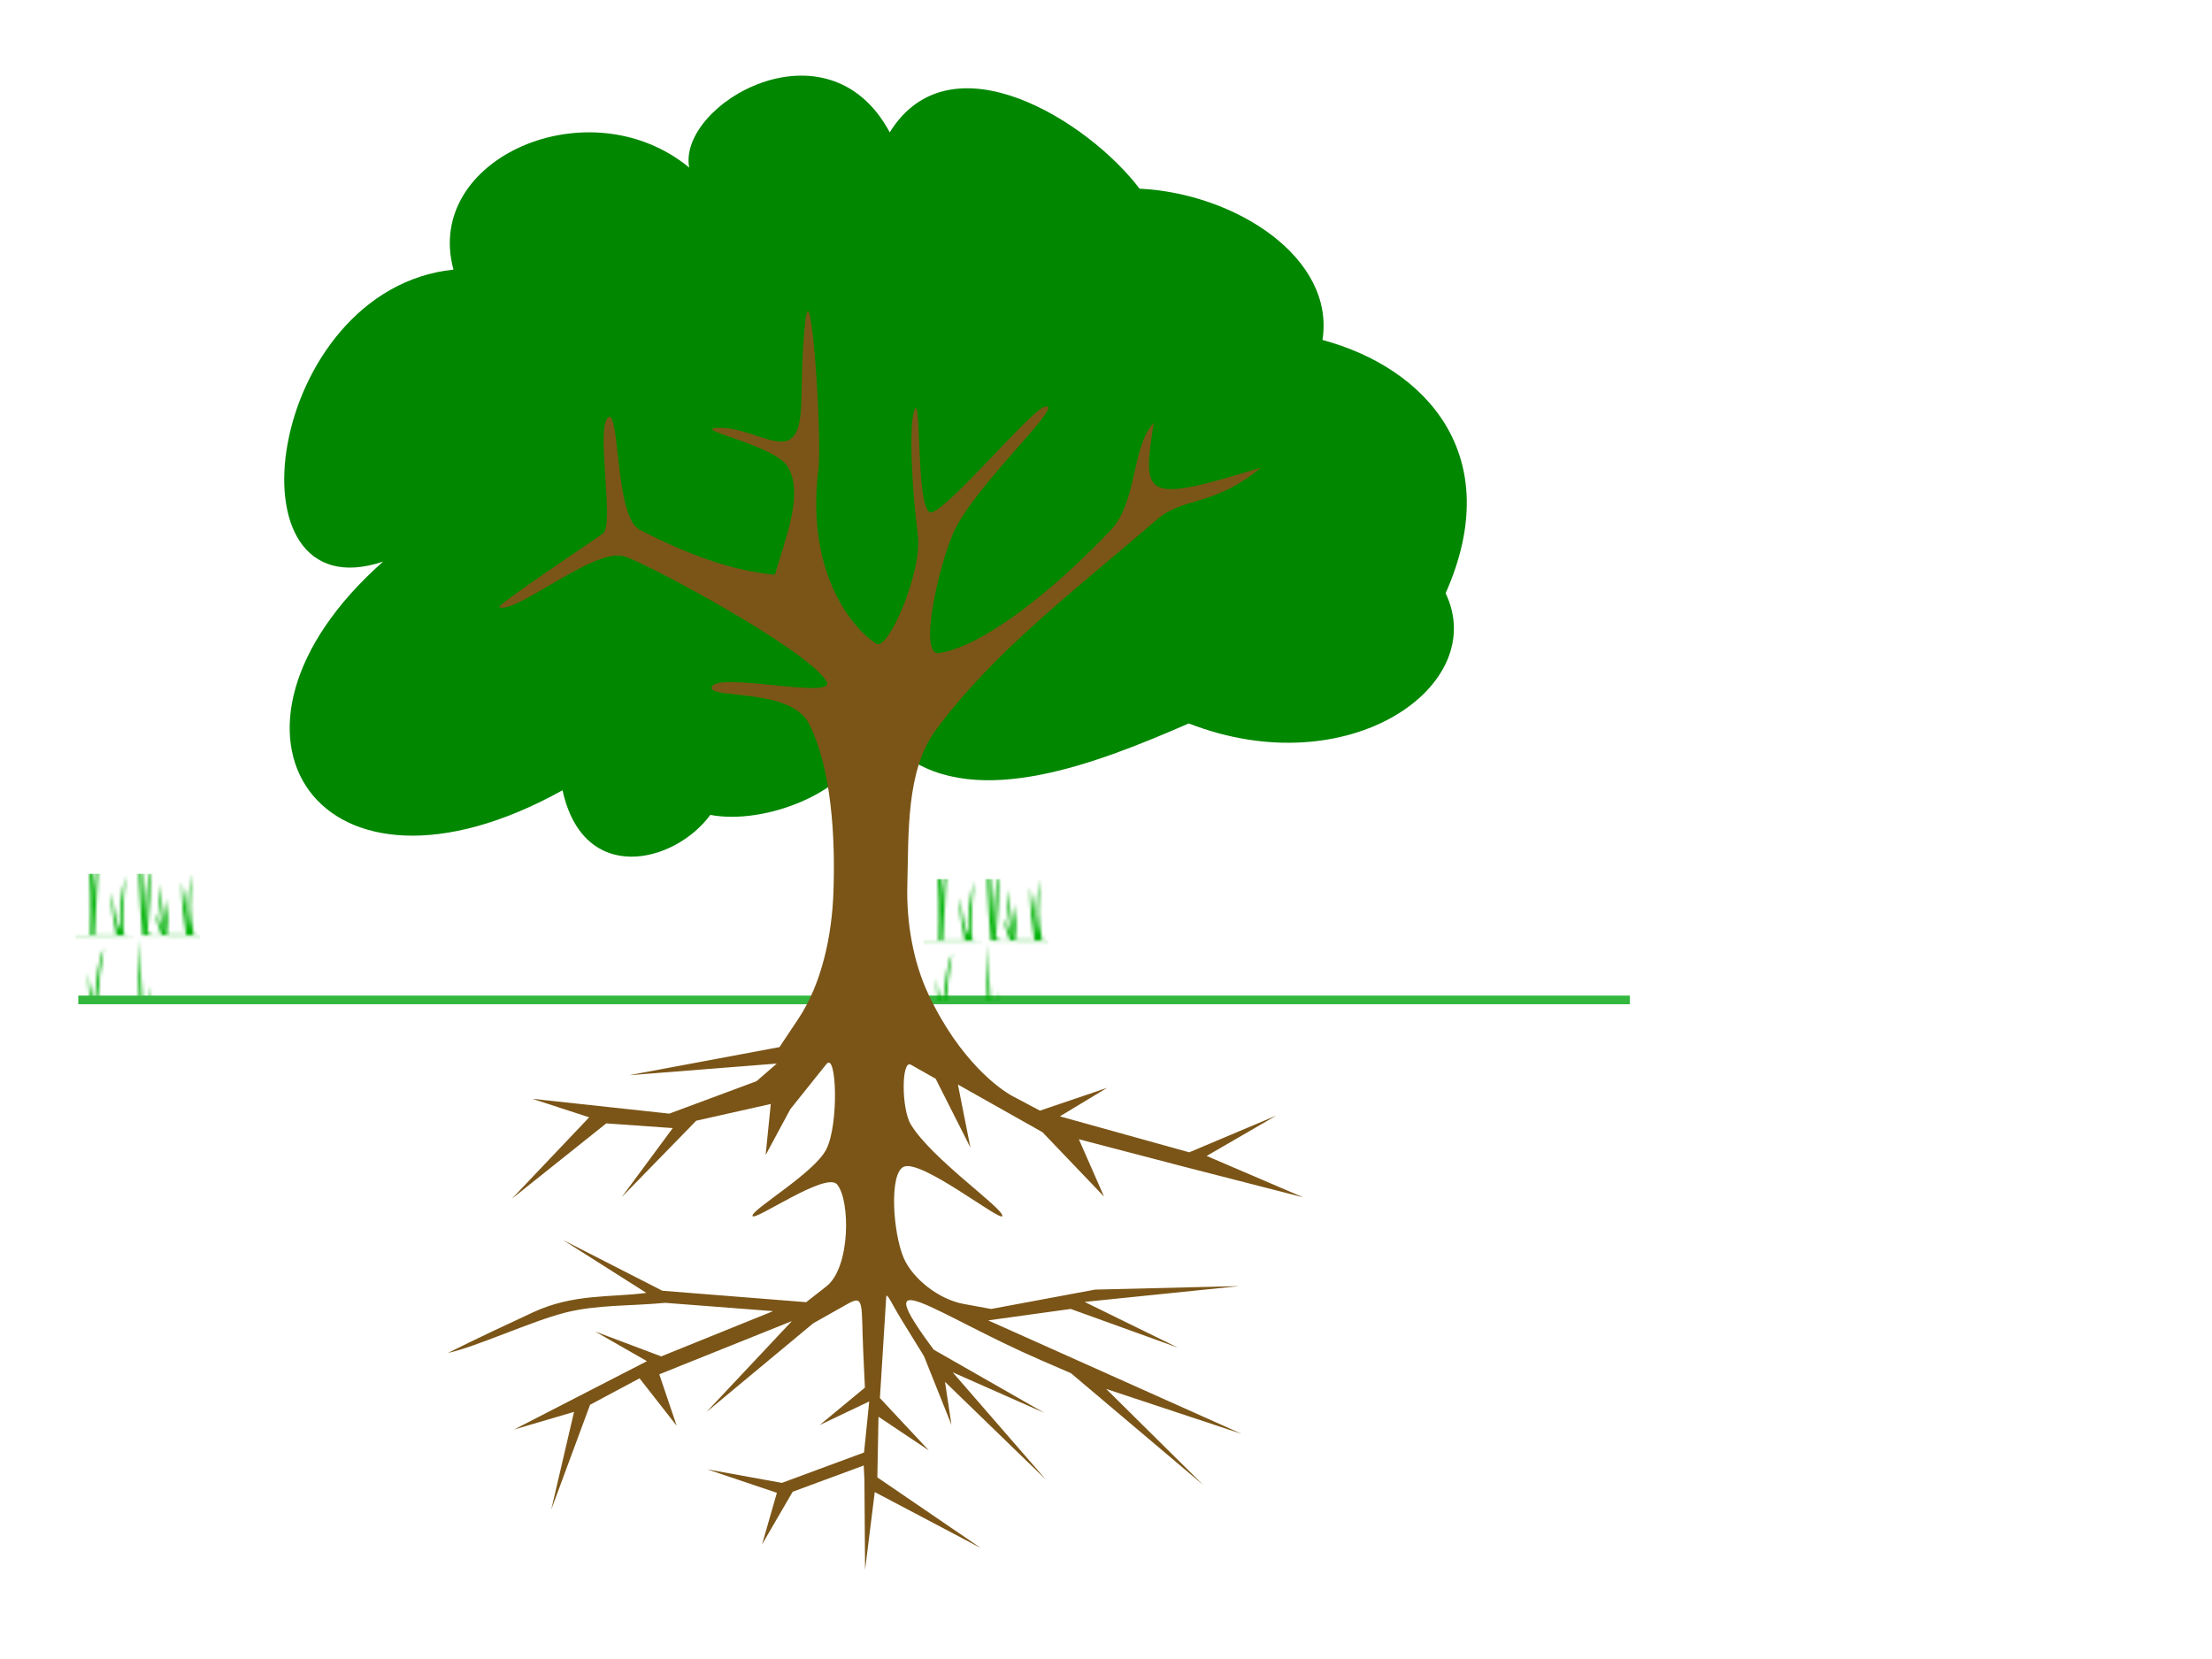 <?xml version="1.0"?><svg width="640" height="480" xmlns="http://www.w3.org/2000/svg" xmlns:xlink="http://www.w3.org/1999/xlink">
 <defs>
  <pattern xlink:href="#pattern2380" patternTransform="translate(481.808,272.061)" id="pattern2390"/>
  <pattern xlink:href="#pattern2380" patternTransform="translate(522.525,272.061)" id="pattern2388"/>
  <pattern xlink:href="#pattern2374" patternTransform="translate(-598.213,273.079)" id="pattern2386"/>
  <pattern xlink:href="#pattern2374" patternTransform="translate(-471.99,274.097)" id="pattern2384"/>
  <pattern xlink:href="#pattern2374" patternTransform="translate(-364.09,272.061)" id="pattern2382"/>
  <pattern xlink:href="#pattern2372" patternTransform="translate(393.248,273.079)" id="pattern2380"/>
  <pattern xlink:href="#pattern2372" patternTransform="translate(282.294,272.061)" id="pattern2378"/>
  <pattern xlink:href="#pattern2372" patternTransform="translate(237.505,272.061)" id="pattern2376"/>
  <pattern xlink:href="#pattern2372" patternTransform="translate(-227.688,272.061)" id="pattern2374"/>
  <pattern xlink:href="#pattern2368" patternTransform="translate(147.8,271.552)" id="pattern2372"/>
  <linearGradient id="linearGradient2362">
   <stop stop-color="#00b207" offset="0" id="stop2363"/>
   <stop stop-color="#83d400" offset="0.5" id="stop2365"/>
   <stop stop-color="#00b207" offset="1" id="stop2364"/>
  </linearGradient>
  <linearGradient y2="-0.914" y1="-0.914" xlink:href="#linearGradient2362" x2="1.24" x1="0.29" id="linearGradient2367" gradientTransform="matrix(0.961,0,0,1.04,-9.799,36.19)"/>
  <pattern width="35.989" patternUnits="userSpaceOnUse" patternTransform="translate(93.85,187.064)" id="pattern2368" height="35.269">
   <path fill="url(#linearGradient2367)" fill-rule="evenodd" stroke-width="0.25pt" id="path2369" d="m32.21,34.999l3.779,0.135l-34.55,-0.045c-0.93,-11.786 -1.23,-18.444 -1.44,-35.089c1.709,17.155 1.62,21.444 2.159,32.57c0.09,-6.568 0.54,-12.506 1.62,-18.894c0.06,7.198 -0.24,13.766 -0.9,20.514c0.36,0.24 0.72,0.48 1.08,0.72l3.059,0c-1.14,-2.279 -1.649,-4.649 -1.799,-6.298c0.9,1.5 1.62,3.179 2.159,5.578c-0.78,-4.769 -1.29,-9.267 -1.26,-14.036c0.96,5.578 1.56,8.637 1.799,12.956c0.18,-2.939 0.09,-5.698 0.54,-8.817c0.39,3.719 0.42,7.258 0,10.527l5.578,0.09c-0.78,-5.098 -1.29,-9.207 -1.26,-15.295c1.2,5.818 1.32,9.477 1.979,14.216c-0.24,-5.818 -0.75,-7.948 0.99,-16.825c-0.57,9.357 -0.87,11.247 0.63,18.265l5.938,0c0.21,-9.357 0.15,-13.586 -0.72,-25.372c2.309,10.317 1.829,14.066 1.35,23.213c0.54,-7.678 0.36,-24.443 3.329,-30.501c-1.829,9.747 -2.129,21.114 -2.699,32.3l6.298,0c-0.84,-4.139 -1.59,-8.278 -1.44,-12.416c0.93,6.148 1.32,8.607 2.609,11.067c-0.45,-5.368 0.18,-10.827 1.53,-15.745c-0.6,6.688 -1.246,14.735 -0.36,17.185z"/>
  </pattern>
 </defs>
 <g>
  <title>Layer 1</title>
  <g id="g2505">
   <path fill="#028700" fill-rule="evenodd" stroke-width="0.25pt" id="path2347" d="m248.265,217.453c-3.054,11.197 -26.466,21.376 -42.753,18.323c-10.179,13.912 -36.645,20.698 -42.753,-7.125c-70.237,39.021 -107.9,-16.626 -51.914,-66.165c-46.485,15.608 -33.931,-78.72 20.359,-84.488c-8.822,-32.234 39.36,-53.272 68.201,-29.52c-3.393,-18.323 40.038,-43.771 58.022,-10.179c17.644,-28.502 57.683,-3.054 72.273,16.287c27.823,1.357 56.665,20.019 52.932,43.771c30.198,8.143 53.272,33.592 35.627,73.291c12.894,26.805 -28.163,55.647 -74.309,37.663c-26.466,11.537 -61.076,25.109 -82.452,9.161"/>
   <g id="g2391">
    <path fill="none" fill-rule="evenodd" stroke="#33b73e" stroke-width="2.5" stroke-miterlimit="4" id="path2348" d="m22.655,289.304l448.906,0l0,0"/>
    <rect fill="url(#pattern2372)" y="252.837" x="21.838" width="35.989" id="rect2370" height="35.269"/>
    <rect fill="url(#pattern2374)" y="270.621" x="-234.166" width="35.989" transform="translate(-132.44,-17.275) scale(-1,1) " id="rect2373" height="35.269"/>
    <rect fill="url(#pattern2376)" y="253.346" x="111.543" width="35.989" id="rect2375" height="35.269"/>
    <rect fill="url(#pattern2378)" y="253.346" x="156.332" width="35.989" id="rect2377" height="35.269"/>
    <rect fill="url(#pattern2380)" y="254.364" x="267.286" width="35.989" id="rect2379" height="35.269"/>
    <rect fill="url(#pattern2382)" y="270.621" x="-370.568" width="35.989" transform="translate(-132.44,-17.275) scale(-1,1) " id="rect2381" height="35.269"/>
    <rect fill="url(#pattern2384)" y="272.657" x="-478.468" width="35.989" transform="translate(-132.44,-17.275) scale(-1,1) " id="rect2383" height="35.269"/>
    <rect fill="url(#pattern2386)" y="271.639" x="-604.691" width="35.989" transform="translate(-132.44,-17.275) scale(-1,1) " id="rect2385" height="35.269"/>
    <rect fill="url(#pattern2388)" y="253.346" x="396.563" width="35.989" id="rect2387" height="35.269"/>
    <rect fill="url(#pattern2390)" y="253.346" x="355.846" width="35.989" id="rect2389" height="35.269"/>
   </g>
   <path fill="#7b5517" fill-rule="evenodd" stroke-width="0.25pt" id="path1723" d="m234.014,209.309c6.57,12.874 7.701,32.76 7.126,48.86c-0.443,12.401 -3.306,26.34 -10.179,36.645l-5.431,8.143l-43.58,8.143l42.794,-3.373l-5.857,5.095l-25.242,9.385l-39.637,-4.29l16.459,5.357l-22.361,23.552l27.304,-21.794l19.242,1.357l-14.78,19.988l21.569,-22.119l21.569,-4.844l-1.489,14.784l7.149,-13.288l10.435,-13.037c2.962,-3.7 3.643,17.318 0,24.605c-3.482,6.965 -21.899,17.601 -21.376,19.341c0.496,1.653 21.176,-12.881 24.43,-9.161c3.871,4.424 3.984,24.012 -3.054,29.52l-5.853,4.581l-41.608,-3.308l-28.784,-14.704l24.148,15.325c-10.273,1.376 -21.034,0.146 -32.856,5.654c-8.861,4.128 -15.702,7.314 -24.571,11.734c8.436,-1.857 24.155,-9.194 33.959,-11.678c9.282,-2.352 19.266,-1.887 28.9,-2.831l31.246,2.402l-32.375,13.09l-19.114,-7.197l14.987,8.581l-38.455,19.778l17.361,-5.108l-6.588,28.239l11.226,-30.292l14.308,-7.652l10.745,13.724l-5.026,-14.887l38.363,-15.396l-24.748,26.339l30.92,-25.703l9.925,-5.599c5.004,-2.823 3.904,-0.019 4.559,14.082l0.471,10.129l-13.081,10.823l14.333,-6.825l-1.502,14.769l-23.767,8.795l-21.592,-3.909l20.143,6.779l-4.288,14.923l8.853,-15.228l20.559,-7.594l0.201,4.112l0.186,26.07l2.804,-22.494l30.716,16.208l-29.966,-20.458l0.331,-17.543l14.558,9.736l-14.145,-15.138l1.825,-29.273c0.097,-1.55 1.706,2.198 4.531,6.778l6.387,10.353l7.959,19.893l-1.874,-12.448l29.173,28.269l-26.94,-31.025l26.501,11.728l-31.995,-18.279c-19.837,-26.669 -0.05,-10.44 31.047,3.054l8.675,3.764l38.212,32.288l-28.024,-27.737l39.159,12.98l-73.322,-32.827l23.891,-3.307l31.016,11.199l-26.99,-13.232l44.773,-4.58l-41.766,1.019l-30.06,5.6l-7.959,-1.454c-7.143,-1.305 -14.7,-7.259 -17.305,-13.233c-3.164,-7.258 -4.311,-24.619 0,-26.466c5.19,-2.224 28.19,16.123 28.502,14.251c0.367,-2.199 -20.433,-16.489 -26.466,-26.466c-2.789,-4.613 -2.741,-18.86 0,-17.305l7.178,4.072l10.057,19.907l-3.619,-18.242l24.468,13.794l17.814,18.632l-7.288,-16.596l30.141,7.876l34.729,8.915l-27.892,-11.959l20.153,-11.682l-25.193,10.632l-37.43,-10.407l13.675,-8.248l-19.439,6.596l-7.922,-4.2c-3.554,-1.884 -15.218,-10.07 -24.343,-29.448c-4.503,-9.562 -6.388,-21.024 -6.108,-31.556c0.398,-14.916 -0.392,-33.181 8.143,-44.789c16.913,-23.002 41.341,-41.38 64.129,-61.076c7.688,-6.645 16.311,-3.576 30.04,-14.965c-33.545,10.257 -34.596,9.082 -31,-12.952c-6.48,6.757 -4.714,22.886 -12.469,31.043c-17.405,18.305 -37.286,33.719 -49.683,35.555c-5.926,0.878 -0.36,-24.27 4.072,-34.61c5.748,-13.412 33.323,-38.472 26.466,-36.645c-3.957,1.054 -27.096,28.808 -32.574,30.538c-4.809,1.519 -2.955,-35.617 -5.09,-29.52c-1.758,5.022 -0.525,24.251 1.018,36.136c1.355,10.435 -8.566,33.495 -11.989,31.417c-6.078,-3.69 -20.591,-19.568 -16.811,-50.336c1.13,-9.198 -2.099,-58.32 -3.774,-42.861c-2.117,19.547 0.46,29.981 -4.072,33.787c-3.951,3.319 -12.987,-3.496 -21.376,-3.054c-7.563,0.399 16.501,4.926 20.359,11.197c4.806,7.812 -0.849,21.227 -3.692,31.288c-12.426,-1.115 -25.538,-5.948 -39.235,-13.088c-7.084,-3.693 -5.64,-34.838 -8.987,-32.45c-3.727,2.66 1.881,31.097 -1.527,33.592c-3.601,2.636 -31.253,20.978 -30.029,21.376c5.329,1.736 27.374,-17.305 36.136,-14.76c6.292,1.828 52.863,26.781 58.531,36.136c3.335,5.504 -30.795,-2.732 -33.083,1.527c-2.062,3.839 22.59,0.101 27.993,10.688z"/>
  </g>
 </g>
</svg>